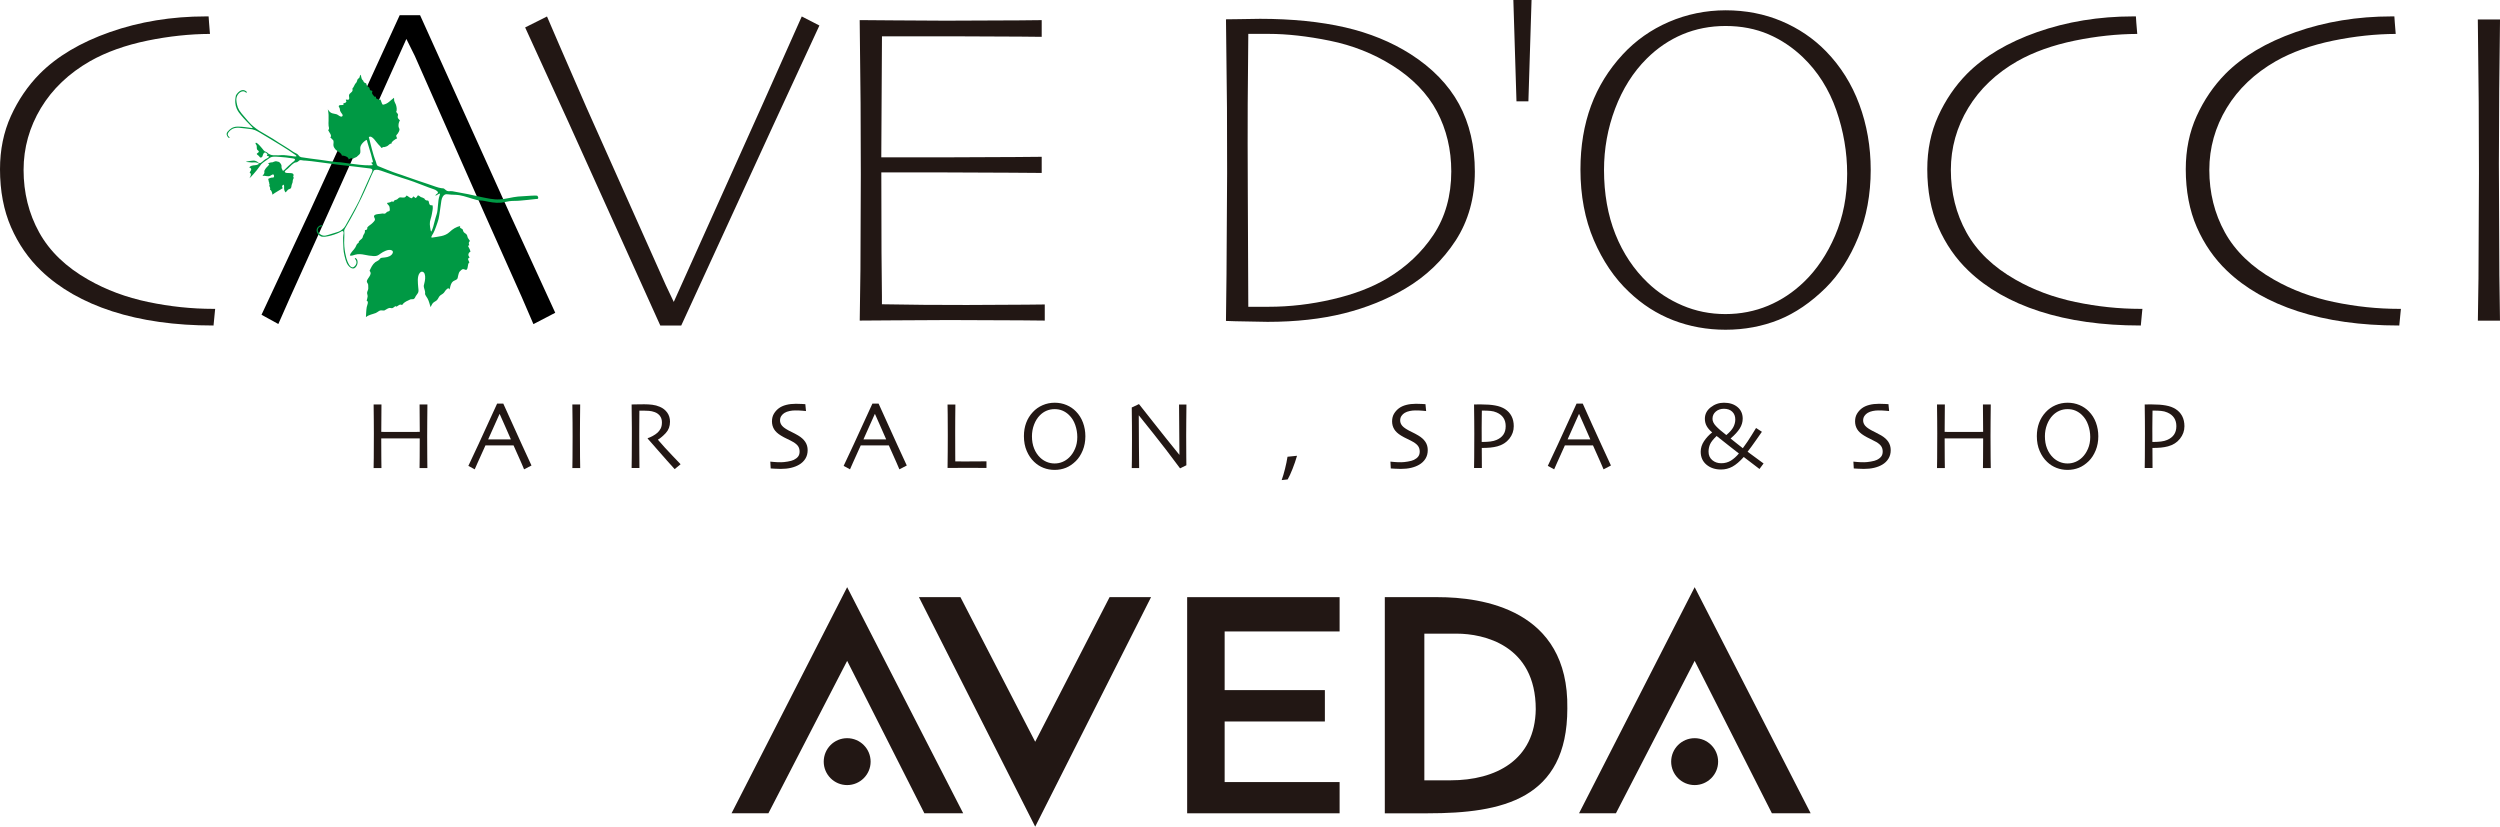 <?xml version="1.0" encoding="utf-8"?>
<!-- Generator: Adobe Illustrator 15.0.2, SVG Export Plug-In . SVG Version: 6.00 Build 0)  -->
<!DOCTYPE svg PUBLIC "-//W3C//DTD SVG 1.1//EN" "http://www.w3.org/Graphics/SVG/1.1/DTD/svg11.dtd">
<svg version="1.1" id="レイヤー_1" xmlns="http://www.w3.org/2000/svg" xmlns:xlink="http://www.w3.org/1999/xlink" x="0px"
	 y="0px" width="161.051px" height="53.254px" viewBox="0 0 161.051 53.254" enable-background="new 0 0 161.051 53.254"
	 xml:space="preserve">
<g>
	<g>
		<g>
			<g>
				<path fill="#221714" d="M27.532,30.151h-0.504c0.002-0.122,0.004-0.348,0.008-0.677c0.003-0.33,0.004-0.74,0.004-1.23
					c-0.03,0-0.212-0.001-0.544-0.002c-0.333-0.002-0.582-0.002-0.75-0.002c-0.202,0-0.444,0-0.726,0.002
					c-0.282,0.001-0.436,0.002-0.46,0.002c0,0.566,0.002,0.995,0.005,1.287c0.003,0.291,0.006,0.498,0.008,0.62h-0.505
					c0.002-0.122,0.005-0.339,0.01-0.651c0.003-0.312,0.006-0.839,0.006-1.581c0-0.224-0.002-0.497-0.004-0.819
					c-0.003-0.322-0.007-0.669-0.011-1.042h0.505c0,0.31-0.002,0.613-0.006,0.912c-0.004,0.299-0.006,0.583-0.006,0.853
					c0.025,0,0.158,0,0.399,0.001s0.505,0.001,0.791,0.001c0.22,0,0.485,0,0.795-0.001c0.31-0.001,0.475-0.001,0.495-0.001
					c0-0.27-0.002-0.553-0.006-0.851c-0.004-0.298-0.006-0.603-0.006-0.914h0.504c-0.004,0.307-0.007,0.663-0.01,1.066
					c-0.003,0.403-0.005,0.733-0.005,0.987c0,0.6,0.002,1.059,0.006,1.378C27.526,29.809,27.53,30.029,27.532,30.151z"/>
				<path fill="#221714" d="M34.239,29.988l-0.477,0.246c-0.008-0.023-0.073-0.175-0.195-0.456s-0.284-0.644-0.484-1.085h-1.81
					c-0.215,0.475-0.381,0.842-0.498,1.104c-0.117,0.261-0.181,0.406-0.193,0.438l-0.41-0.223c0.053-0.105,0.271-0.572,0.656-1.4
					s0.783-1.699,1.197-2.612h0.397c0.408,0.913,0.809,1.798,1.202,2.653C34.017,29.508,34.222,29.953,34.239,29.988z M32.91,28.302
					c-0.108-0.249-0.223-0.509-0.342-0.78c-0.12-0.271-0.246-0.555-0.378-0.851l-0.012,0.003c-0.103,0.224-0.227,0.5-0.371,0.827
					c-0.145,0.326-0.265,0.594-0.359,0.802l-0.001,0.003h1.465L32.91,28.302z"/>
				<path fill="#221714" d="M37.377,30.151h-0.505c0.002-0.122,0.005-0.341,0.009-0.654c0.004-0.314,0.006-0.765,0.006-1.352
					c0-0.232-0.001-0.537-0.003-0.914c-0.002-0.377-0.006-0.769-0.013-1.174h0.505c-0.004,0.291-0.007,0.63-0.011,1.017
					c-0.003,0.386-0.005,0.701-0.005,0.946c0,0.619,0.002,1.099,0.006,1.438C37.372,29.799,37.375,30.029,37.377,30.151z"/>
				<path fill="#221714" d="M43.844,29.906l-0.382,0.315c-0.045-0.047-0.204-0.224-0.477-0.53c-0.273-0.308-0.693-0.787-1.262-1.438
					l0.003-0.027c0.078-0.021,0.181-0.064,0.309-0.133c0.128-0.068,0.237-0.143,0.325-0.223c0.075-0.069,0.141-0.154,0.197-0.257
					s0.084-0.238,0.084-0.41c0-0.157-0.041-0.292-0.124-0.405c-0.083-0.113-0.196-0.196-0.34-0.249
					c-0.119-0.045-0.243-0.072-0.373-0.082c-0.131-0.009-0.251-0.014-0.361-0.014c-0.073,0-0.129,0-0.168,0.001
					c-0.039,0.001-0.067,0.002-0.086,0.002c-0.003,0.387-0.006,0.729-0.007,1.024c-0.001,0.297-0.001,0.506-0.001,0.627
					c0,0.28,0.001,0.66,0.005,1.139c0.003,0.48,0.005,0.781,0.007,0.903h-0.504c0.002-0.122,0.005-0.359,0.009-0.711
					c0.004-0.352,0.006-0.789,0.006-1.313c0-0.102,0-0.29,0-0.565s-0.005-0.777-0.015-1.504c0.021,0,0.122-0.003,0.305-0.006
					c0.183-0.004,0.353-0.006,0.507-0.006c0.177,0,0.349,0.01,0.517,0.03c0.167,0.021,0.33,0.064,0.488,0.132
					c0.202,0.085,0.361,0.211,0.479,0.377c0.118,0.166,0.177,0.361,0.177,0.584c0,0.29-0.089,0.53-0.267,0.723
					c-0.178,0.192-0.346,0.336-0.505,0.429v0.017c0.28,0.326,0.586,0.663,0.919,1.01C43.641,29.693,43.82,29.88,43.844,29.906z"/>
				<path fill="#221714" d="M52.029,28.998c0,0.211-0.049,0.395-0.148,0.553c-0.099,0.158-0.232,0.285-0.4,0.383
					c-0.153,0.09-0.329,0.158-0.526,0.204c-0.198,0.046-0.418,0.069-0.658,0.069c-0.13,0-0.266-0.005-0.406-0.014
					c-0.14-0.008-0.221-0.013-0.243-0.015l-0.025-0.44c0.029,0.004,0.108,0.012,0.239,0.023c0.13,0.011,0.284,0.017,0.462,0.017
					c0.107,0,0.248-0.015,0.418-0.043c0.171-0.028,0.303-0.065,0.395-0.11c0.12-0.059,0.213-0.13,0.277-0.214
					c0.064-0.083,0.096-0.189,0.096-0.318c0-0.136-0.032-0.251-0.096-0.347c-0.064-0.094-0.171-0.186-0.32-0.273
					c-0.095-0.057-0.22-0.121-0.373-0.193c-0.153-0.07-0.29-0.145-0.413-0.22c-0.208-0.126-0.356-0.265-0.445-0.414
					c-0.088-0.149-0.133-0.316-0.133-0.5c0-0.188,0.041-0.35,0.121-0.487s0.186-0.255,0.314-0.354c0.13-0.098,0.29-0.171,0.479-0.22
					c0.188-0.049,0.398-0.073,0.629-0.073c0.126,0,0.255,0.004,0.384,0.011c0.129,0.007,0.204,0.011,0.222,0.013l0.043,0.444
					c-0.018-0.002-0.093-0.01-0.223-0.021c-0.13-0.013-0.292-0.019-0.483-0.019c-0.114,0-0.232,0.013-0.354,0.038
					c-0.121,0.025-0.228,0.065-0.319,0.118c-0.082,0.047-0.151,0.112-0.208,0.196c-0.057,0.083-0.085,0.182-0.085,0.293
					c0,0.101,0.03,0.197,0.09,0.289c0.06,0.094,0.173,0.188,0.338,0.286c0.083,0.052,0.194,0.11,0.332,0.176
					c0.138,0.066,0.272,0.138,0.405,0.216c0.204,0.12,0.357,0.258,0.46,0.414C51.978,28.621,52.029,28.799,52.029,28.998z"/>
				<path fill="#221714" d="M58.415,29.988l-0.476,0.246c-0.009-0.023-0.074-0.175-0.196-0.456
					c-0.123-0.281-0.284-0.644-0.484-1.085h-1.81c-0.215,0.475-0.381,0.842-0.498,1.104c-0.117,0.261-0.181,0.406-0.193,0.438
					l-0.41-0.223c0.053-0.105,0.271-0.572,0.656-1.4c0.384-0.828,0.783-1.699,1.197-2.612h0.398
					c0.408,0.913,0.808,1.798,1.202,2.653C58.194,29.508,58.399,29.953,58.415,29.988z M57.086,28.302
					c-0.108-0.249-0.222-0.509-0.342-0.78c-0.12-0.271-0.246-0.555-0.377-0.851l-0.013,0.003c-0.103,0.224-0.226,0.5-0.371,0.827
					c-0.144,0.326-0.264,0.594-0.358,0.802l-0.001,0.003h1.465L57.086,28.302z"/>
				<path fill="#221714" d="M63.55,30.145c-0.024,0-0.153,0-0.387-0.002c-0.233-0.003-0.532-0.004-0.894-0.004
					c-0.239,0-0.465,0.001-0.681,0.004c-0.215,0.002-0.396,0.002-0.546,0.002c0.004-0.35,0.008-0.705,0.011-1.064
					c0.002-0.36,0.004-0.713,0.004-1.06c0-0.579-0.002-1.021-0.006-1.325c-0.004-0.303-0.007-0.516-0.01-0.638h0.505
					c-0.004,0.262-0.007,0.565-0.009,0.91c-0.002,0.344-0.003,0.626-0.003,0.847c0,0.535,0.001,0.982,0.003,1.34
					c0.002,0.359,0.003,0.549,0.003,0.568c0.083,0,0.185,0.001,0.303,0.002c0.118,0.002,0.225,0.002,0.321,0.002
					c0.365,0,0.682-0.002,0.953-0.005c0.27-0.003,0.414-0.005,0.432-0.005V30.145z"/>
				<path fill="#221714" d="M69.92,28.105c0,0.33-0.057,0.634-0.17,0.91c-0.113,0.276-0.26,0.504-0.441,0.684
					c-0.202,0.199-0.416,0.345-0.642,0.436c-0.226,0.09-0.469,0.136-0.727,0.136c-0.252,0-0.491-0.043-0.715-0.13
					c-0.224-0.087-0.425-0.216-0.604-0.387c-0.198-0.186-0.357-0.42-0.478-0.701c-0.122-0.283-0.182-0.601-0.182-0.953
					c0-0.313,0.048-0.6,0.144-0.857c0.095-0.258,0.239-0.49,0.431-0.696c0.177-0.191,0.388-0.34,0.632-0.445
					c0.245-0.105,0.502-0.158,0.773-0.158c0.275,0,0.53,0.05,0.764,0.149c0.234,0.099,0.437,0.235,0.607,0.411
					c0.2,0.203,0.351,0.443,0.454,0.72S69.92,27.794,69.92,28.105z M69.4,28.154c0-0.265-0.044-0.525-0.133-0.781
					c-0.089-0.256-0.225-0.47-0.406-0.644c-0.123-0.118-0.259-0.21-0.412-0.275c-0.152-0.065-0.322-0.098-0.51-0.098
					c-0.184,0-0.354,0.034-0.513,0.1c-0.158,0.066-0.301,0.164-0.43,0.292c-0.164,0.163-0.29,0.365-0.381,0.605
					s-0.136,0.491-0.136,0.752c0,0.294,0.046,0.557,0.14,0.789c0.092,0.232,0.224,0.429,0.393,0.59
					c0.117,0.112,0.254,0.203,0.414,0.271c0.159,0.067,0.33,0.102,0.511,0.102s0.351-0.033,0.509-0.1
					c0.158-0.065,0.302-0.161,0.43-0.285c0.153-0.146,0.279-0.334,0.377-0.561C69.352,28.684,69.4,28.432,69.4,28.154z"/>
				<path fill="#221714" d="M76.431,26.058c-0.004,0.319-0.008,0.686-0.011,1.098c-0.003,0.411-0.005,0.708-0.005,0.89
					c0,0.578,0.002,1.039,0.006,1.381c0.004,0.341,0.006,0.522,0.006,0.545l-0.407,0.199c-0.615-0.832-1.191-1.582-1.726-2.252
					s-0.845-1.056-0.928-1.16l-0.006,0.003c0,0.546,0.003,1.218,0.011,2.014c0.007,0.796,0.012,1.255,0.014,1.377h-0.477
					c0.002-0.051,0.005-0.232,0.009-0.544c0.004-0.313,0.006-0.746,0.006-1.303c0-0.223-0.001-0.518-0.003-0.886
					s-0.006-0.757-0.012-1.169l0.465-0.22c0.037,0.046,0.349,0.443,0.938,1.188c0.587,0.746,1.142,1.438,1.662,2.078l0.006-0.003
					c0-0.314-0.004-0.842-0.012-1.584c-0.008-0.742-0.012-1.293-0.012-1.651H76.431z"/>
			</g>
			<g>
				<path fill="#221714" d="M82.566,30.928c0.138-0.375,0.308-1.046,0.376-1.504l0.613-0.063c-0.15,0.533-0.426,1.229-0.602,1.523
					L82.566,30.928z"/>
			</g>
			<g>
				<path fill="#221714" d="M91.976,28.998c0,0.211-0.049,0.395-0.148,0.553s-0.232,0.285-0.4,0.383
					c-0.152,0.09-0.328,0.158-0.525,0.204c-0.198,0.046-0.418,0.069-0.659,0.069c-0.13,0-0.265-0.005-0.405-0.014
					c-0.141-0.008-0.221-0.013-0.244-0.015l-0.023-0.44c0.029,0.004,0.107,0.012,0.238,0.023c0.131,0.011,0.285,0.017,0.461,0.017
					c0.109,0,0.248-0.015,0.42-0.043c0.17-0.028,0.303-0.065,0.395-0.11c0.12-0.059,0.213-0.13,0.275-0.214
					c0.064-0.083,0.098-0.189,0.098-0.318c0-0.136-0.033-0.251-0.098-0.347c-0.063-0.094-0.17-0.186-0.318-0.273
					c-0.096-0.057-0.221-0.121-0.373-0.193c-0.152-0.07-0.291-0.145-0.414-0.22c-0.207-0.126-0.354-0.265-0.443-0.414
					s-0.134-0.316-0.134-0.5c0-0.188,0.041-0.35,0.12-0.487c0.082-0.138,0.186-0.255,0.315-0.354c0.13-0.098,0.29-0.171,0.479-0.22
					c0.189-0.049,0.398-0.073,0.63-0.073c0.126,0,0.254,0.004,0.383,0.011c0.131,0.007,0.205,0.011,0.223,0.013l0.043,0.444
					c-0.018-0.002-0.092-0.01-0.223-0.021c-0.131-0.013-0.291-0.019-0.483-0.019c-0.114,0-0.231,0.013-0.354,0.038
					c-0.12,0.025-0.228,0.065-0.319,0.118c-0.082,0.047-0.15,0.112-0.208,0.196c-0.058,0.083-0.085,0.182-0.085,0.293
					c0,0.101,0.029,0.197,0.09,0.289c0.06,0.094,0.173,0.188,0.338,0.286c0.084,0.052,0.194,0.11,0.332,0.176
					c0.138,0.066,0.272,0.138,0.404,0.216c0.205,0.12,0.357,0.258,0.461,0.414S91.976,28.799,91.976,28.998z"/>
				<path fill="#221714" d="M97.517,27.457c0,0.298-0.096,0.566-0.287,0.808c-0.193,0.241-0.45,0.403-0.771,0.489
					c-0.139,0.037-0.289,0.063-0.454,0.08c-0.163,0.016-0.346,0.023-0.548,0.023l0.006,1.294h-0.504
					c0.002-0.122,0.004-0.35,0.01-0.681c0.004-0.331,0.006-0.844,0.006-1.536c0-0.22-0.002-0.49-0.004-0.811
					c-0.002-0.32-0.006-0.676-0.012-1.066c0.087-0.003,0.174-0.004,0.258-0.004c0.085,0,0.153,0,0.207,0
					c0.352,0,0.651,0.022,0.898,0.068c0.247,0.044,0.455,0.121,0.625,0.229c0.186,0.116,0.326,0.268,0.424,0.454
					S97.517,27.209,97.517,27.457z M96.997,27.457c0-0.209-0.047-0.389-0.144-0.536c-0.096-0.148-0.242-0.265-0.44-0.35
					c-0.122-0.054-0.254-0.087-0.397-0.1c-0.143-0.013-0.289-0.02-0.44-0.02c-0.018,0-0.037,0-0.055,0s-0.038,0-0.059,0
					c0,0.022-0.002,0.175-0.006,0.458s-0.006,0.508-0.006,0.673c0,0.15,0,0.329,0.002,0.535c0,0.206,0,0.323,0,0.352
					c0.02,0,0.041,0,0.065,0s0.044,0,0.058,0c0.137,0,0.282-0.01,0.437-0.027c0.153-0.019,0.285-0.053,0.396-0.102
					c0.191-0.081,0.338-0.194,0.438-0.339S96.997,27.676,96.997,27.457z"/>
				<path fill="#221714" d="M103.777,29.988l-0.476,0.246c-0.009-0.023-0.074-0.175-0.196-0.456s-0.284-0.644-0.484-1.085h-1.811
					c-0.215,0.475-0.38,0.842-0.497,1.104c-0.117,0.261-0.182,0.406-0.193,0.438l-0.41-0.223c0.053-0.105,0.271-0.572,0.656-1.4
					s0.783-1.699,1.197-2.612h0.398c0.406,0.913,0.807,1.798,1.201,2.653C103.556,29.508,103.761,29.953,103.777,29.988z
					 M102.448,28.302c-0.107-0.249-0.222-0.509-0.342-0.78s-0.246-0.555-0.378-0.851l-0.013,0.003
					c-0.102,0.224-0.226,0.5-0.37,0.827c-0.146,0.326-0.265,0.594-0.359,0.802l-0.001,0.003h1.465L102.448,28.302z"/>
				<path fill="#221714" d="M113.61,29.857l-0.264,0.355l-1.009-0.771h-0.006c-0.261,0.291-0.503,0.498-0.728,0.62
					c-0.225,0.123-0.47,0.185-0.734,0.185c-0.377,0-0.689-0.104-0.938-0.312c-0.247-0.208-0.371-0.486-0.371-0.835
					c0-0.238,0.072-0.465,0.215-0.68s0.316-0.401,0.521-0.561v-0.006c-0.154-0.127-0.271-0.262-0.35-0.404s-0.117-0.3-0.117-0.471
					c0-0.296,0.125-0.542,0.377-0.739s0.536-0.295,0.852-0.295c0.359,0,0.65,0.093,0.873,0.279c0.224,0.186,0.335,0.435,0.335,0.747
					c0,0.219-0.063,0.428-0.187,0.629c-0.126,0.201-0.322,0.417-0.591,0.647v0.006c0.13,0.106,0.278,0.225,0.444,0.354
					c0.166,0.13,0.277,0.218,0.338,0.265h0.006c0.208-0.279,0.398-0.56,0.57-0.843c0.174-0.281,0.268-0.435,0.281-0.457l0.376,0.245
					c-0.032,0.049-0.155,0.226-0.37,0.53c-0.213,0.305-0.396,0.555-0.549,0.751v0.006L113.61,29.857z M112.017,29.218v-0.006
					c-0.175-0.137-0.388-0.304-0.639-0.499c-0.25-0.195-0.514-0.404-0.789-0.624h-0.006c-0.218,0.208-0.358,0.386-0.422,0.534
					c-0.063,0.149-0.096,0.307-0.096,0.474c0,0.229,0.08,0.409,0.238,0.544c0.16,0.135,0.352,0.201,0.579,0.201
					c0.233,0,0.44-0.056,0.622-0.168C111.685,29.561,111.856,29.409,112.017,29.218z M111.788,27.021c0-0.208-0.066-0.375-0.197-0.5
					c-0.131-0.125-0.31-0.188-0.535-0.188c-0.208,0-0.383,0.06-0.523,0.18c-0.142,0.121-0.213,0.275-0.213,0.465
					c0,0.157,0.074,0.313,0.223,0.471c0.146,0.157,0.369,0.349,0.664,0.575h0.006c0.217-0.182,0.367-0.352,0.45-0.511
					S111.788,27.189,111.788,27.021z"/>
				<path fill="#221714" d="M121.801,28.998c0,0.211-0.05,0.395-0.149,0.553c-0.098,0.158-0.231,0.285-0.398,0.383
					c-0.153,0.09-0.329,0.158-0.526,0.204c-0.198,0.046-0.417,0.069-0.659,0.069c-0.13,0-0.266-0.005-0.405-0.014
					c-0.14-0.008-0.221-0.013-0.243-0.015l-0.025-0.44c0.029,0.004,0.109,0.012,0.238,0.023c0.132,0.011,0.285,0.017,0.463,0.017
					c0.107,0,0.248-0.015,0.418-0.043c0.172-0.028,0.304-0.065,0.395-0.11c0.121-0.059,0.213-0.13,0.277-0.214
					c0.064-0.083,0.097-0.189,0.097-0.318c0-0.136-0.032-0.251-0.097-0.347c-0.064-0.094-0.17-0.186-0.319-0.273
					c-0.097-0.057-0.221-0.121-0.374-0.193c-0.152-0.07-0.289-0.145-0.412-0.22c-0.208-0.126-0.356-0.265-0.445-0.414
					c-0.088-0.149-0.133-0.316-0.133-0.5c0-0.188,0.041-0.35,0.121-0.487s0.186-0.255,0.314-0.354
					c0.131-0.098,0.29-0.171,0.479-0.22s0.398-0.073,0.629-0.073c0.127,0,0.256,0.004,0.385,0.011
					c0.13,0.007,0.204,0.011,0.223,0.013l0.043,0.444c-0.019-0.002-0.094-0.01-0.225-0.021c-0.129-0.013-0.291-0.019-0.482-0.019
					c-0.113,0-0.231,0.013-0.354,0.038c-0.121,0.025-0.228,0.065-0.318,0.118c-0.082,0.047-0.152,0.112-0.209,0.196
					c-0.057,0.083-0.086,0.182-0.086,0.293c0,0.101,0.031,0.197,0.091,0.289c0.06,0.094,0.173,0.188,0.337,0.286
					c0.084,0.052,0.195,0.11,0.333,0.176c0.137,0.066,0.272,0.138,0.405,0.216c0.203,0.12,0.357,0.258,0.459,0.414
					C121.749,28.621,121.801,28.799,121.801,28.998z"/>
				<path fill="#221714" d="M128.247,30.151h-0.505c0.003-0.122,0.005-0.348,0.008-0.677c0.004-0.33,0.005-0.74,0.005-1.23
					c-0.03,0-0.212-0.001-0.543-0.002c-0.334-0.002-0.583-0.002-0.75-0.002c-0.202,0-0.444,0-0.727,0.002
					c-0.282,0.001-0.436,0.002-0.46,0.002c0,0.566,0.002,0.995,0.005,1.287c0.003,0.291,0.006,0.498,0.008,0.62h-0.505
					c0.002-0.122,0.005-0.339,0.009-0.651c0.004-0.312,0.006-0.839,0.006-1.581c0-0.224-0.002-0.497-0.004-0.819
					c-0.004-0.322-0.007-0.669-0.011-1.042h0.505c0,0.31-0.002,0.613-0.007,0.912c-0.004,0.299-0.006,0.583-0.006,0.853
					c0.024,0,0.157,0,0.399,0.001c0.241,0.001,0.504,0.001,0.791,0.001c0.219,0,0.484,0,0.794-0.001s0.476-0.001,0.495-0.001
					c0-0.27-0.002-0.553-0.006-0.851s-0.007-0.603-0.007-0.914h0.505c-0.004,0.307-0.008,0.663-0.011,1.066
					s-0.005,0.733-0.005,0.987c0,0.6,0.002,1.059,0.007,1.378C128.242,29.809,128.245,30.029,128.247,30.151z"/>
				<path fill="#221714" d="M135.174,28.105c0,0.33-0.056,0.634-0.169,0.91s-0.261,0.504-0.441,0.684
					c-0.202,0.199-0.416,0.345-0.643,0.436c-0.226,0.09-0.469,0.136-0.727,0.136c-0.253,0-0.491-0.043-0.715-0.13
					c-0.225-0.087-0.426-0.216-0.605-0.387c-0.197-0.186-0.357-0.42-0.478-0.701c-0.122-0.283-0.182-0.601-0.182-0.953
					c0-0.313,0.048-0.6,0.144-0.857s0.239-0.49,0.431-0.696c0.177-0.191,0.388-0.34,0.632-0.445
					c0.245-0.105,0.502-0.158,0.773-0.158c0.275,0,0.529,0.05,0.764,0.149c0.234,0.099,0.437,0.235,0.607,0.411
					c0.201,0.203,0.352,0.443,0.455,0.72C135.122,27.5,135.174,27.794,135.174,28.105z M134.654,28.154
					c0-0.265-0.044-0.525-0.134-0.781c-0.088-0.256-0.224-0.47-0.405-0.644c-0.122-0.118-0.26-0.21-0.411-0.275
					c-0.152-0.065-0.322-0.098-0.51-0.098c-0.184,0-0.354,0.034-0.514,0.1c-0.157,0.066-0.301,0.164-0.43,0.292
					c-0.163,0.163-0.29,0.365-0.381,0.605s-0.135,0.491-0.135,0.752c0,0.294,0.045,0.557,0.139,0.789
					c0.092,0.232,0.224,0.429,0.393,0.59c0.116,0.112,0.254,0.203,0.414,0.271c0.158,0.067,0.33,0.102,0.511,0.102
					c0.182,0,0.352-0.033,0.509-0.1c0.158-0.065,0.302-0.161,0.432-0.285c0.152-0.146,0.277-0.334,0.376-0.561
					C134.605,28.684,134.654,28.432,134.654,28.154z"/>
				<path fill="#221714" d="M140.722,27.457c0,0.298-0.096,0.566-0.289,0.808c-0.191,0.241-0.448,0.403-0.771,0.489
					c-0.138,0.037-0.288,0.063-0.453,0.08c-0.163,0.016-0.347,0.023-0.548,0.023l0.006,1.294h-0.504
					c0.002-0.122,0.004-0.35,0.009-0.681c0.004-0.331,0.006-0.844,0.006-1.536c0-0.22-0.001-0.49-0.003-0.811
					c-0.002-0.32-0.006-0.676-0.012-1.066c0.087-0.003,0.174-0.004,0.258-0.004s0.153,0,0.205,0c0.354,0,0.653,0.022,0.9,0.068
					c0.247,0.044,0.455,0.121,0.624,0.229c0.186,0.116,0.327,0.268,0.425,0.454S140.722,27.209,140.722,27.457z M140.202,27.457
					c0-0.209-0.048-0.389-0.144-0.536c-0.097-0.148-0.243-0.265-0.44-0.35c-0.123-0.054-0.256-0.087-0.398-0.1
					c-0.143-0.013-0.288-0.02-0.439-0.02c-0.018,0-0.037,0-0.055,0c-0.019,0-0.039,0-0.059,0c0,0.022-0.002,0.175-0.006,0.458
					s-0.006,0.508-0.006,0.673c0,0.15,0,0.329,0.002,0.535c0,0.206,0,0.323,0,0.352c0.02,0,0.041,0,0.064,0c0.025,0,0.045,0,0.059,0
					c0.137,0,0.281-0.01,0.436-0.027c0.154-0.019,0.285-0.053,0.396-0.102c0.191-0.081,0.338-0.194,0.438-0.339
					S140.202,27.676,140.202,27.457z"/>
			</g>
		</g>
		<g>
			<polygon fill="#221714" points="54.574,37.826 47.126,52.393 49.5,52.393 54.574,42.572 59.549,52.393 62.05,52.393 			"/>
			<polygon fill="#221714" points="61.872,38.469 66.688,47.784 71.479,38.469 74.151,38.469 66.688,53.254 59.198,38.469 			"/>
			<polygon fill="#221714" points="76.477,38.469 76.477,52.393 86.298,52.393 86.298,50.381 78.892,50.381 78.892,46.478 
				85.349,46.478 85.349,44.457 78.892,44.457 78.892,40.678 86.298,40.678 86.298,38.469 			"/>
			<path fill="#221714" d="M92.628,38.469H89.21v13.924c1.258,0,2.771,0,2.771,0c4.77,0,8.987-0.888,8.987-6.75
				C101.075,39.227,95.438,38.469,92.628,38.469z M93.45,50.268c0,0-0.928,0-1.693,0v-9.448h2.089c1.712,0,5.088,0.726,5.088,4.868
				C98.89,48.967,96.358,50.268,93.45,50.268z"/>
			<path fill="#221714" d="M56.086,49.068c0,0.827-0.678,1.507-1.512,1.507c-0.837,0-1.509-0.68-1.509-1.507
				c0-0.838,0.672-1.514,1.509-1.514C55.408,47.555,56.086,48.23,56.086,49.068z"/>
			<polygon fill="#221714" points="109.171,37.826 101.722,52.393 104.098,52.393 109.171,42.572 114.147,52.393 116.644,52.393 			
				"/>
			<path fill="#221714" d="M110.682,49.068c0,0.827-0.676,1.507-1.511,1.507c-0.838,0-1.514-0.68-1.514-1.507
				c0-0.838,0.676-1.514,1.514-1.514C110.006,47.555,110.682,48.23,110.682,49.068z"/>
		</g>
		<g>
			<path fill="#221714" d="M13.249,1.057c-2.185,0-4.261,0.34-6.173,1.012C5.184,2.733,3.662,3.64,2.552,4.761
				C1.794,5.528,1.171,6.443,0.7,7.48C0.235,8.503,0,9.652,0,10.899c0,1.4,0.239,2.658,0.713,3.741
				c0.472,1.083,1.127,2.025,1.938,2.8c1.183,1.135,2.721,2.013,4.573,2.613c1.878,0.608,4.058,0.916,6.483,0.916
				c0,0,0.035,0,0.049,0c0.04-0.413,0.088-0.907,0.088-0.907s0.008-0.072,0.017-0.165c-0.061,0-0.125,0-0.125,0
				c-1.382,0-2.789-0.148-4.186-0.441c-1.416-0.296-2.715-0.781-3.863-1.439c-1.431-0.81-2.497-1.836-3.165-3.049
				c-0.666-1.203-1.003-2.556-1.003-4.021c0-1.421,0.377-2.763,1.119-3.992C3.376,5.732,4.442,4.719,5.804,3.94
				c1.036-0.587,2.28-1.032,3.699-1.324c1.38-0.283,2.732-0.426,4.023-0.431c-0.029-0.364-0.06-0.739-0.06-0.739
				s-0.015-0.198-0.027-0.39C13.344,1.057,13.249,1.057,13.249,1.057z"/>
			<path fill="#221714" d="M49.091,6.799L49.091,6.799L49.091,6.799l-5.687,12.651l-0.514-1.083L37.779,6.922
				c-1.597-3.662-2.256-5.19-2.541-5.86c-0.475,0.236-0.969,0.485-1.408,0.706c0.365,0.801,2.806,6.137,2.806,6.137
				s5.627,12.463,5.9,13.064c0.378,0,0.973,0,1.35,0c0.273-0.595,5.884-12.803,5.884-12.803s2.654-5.739,3.016-6.522
				c-0.387-0.198-0.722-0.373-1.136-0.584C51.277,1.897,49.091,6.799,49.091,6.799z"/>
			<path fill="#221714" d="M55.439,6.652l0.015,4.583L55.43,17.35c0,0-0.035,2.488-0.046,3.302c0.694-0.003,2.178-0.015,2.178-0.015
				l3.556-0.019l4.692,0.019c0,0,0.893,0.009,1.494,0.015c0-0.395,0-0.643,0-1.038c-0.509,0.005-1.192,0.013-1.192,0.013
				l-3.825,0.02l-2.765-0.009l-2.708-0.037v-0.52l-0.027-2.847l-0.012-5.129l0.534,0.002h3.443l4.378,0.019
				c0,0,1.241,0.012,1.977,0.015c0-0.394,0-0.644,0-1.04c-0.62,0.006-1.71,0.015-1.71,0.015l-4.797,0.021h-3.827l0.044-7.795
				l0.529-0.003h3.987l4.395,0.02c0,0,0.813,0.009,1.379,0.014c0-0.404,0-0.672,0-1.076c-0.57,0.006-1.447,0.015-1.447,0.015
				l-4.753,0.02l-3.361-0.02c0,0-1.475-0.012-2.165-0.017C55.391,2.193,55.439,6.652,55.439,6.652z"/>
			<path fill="#221714" d="M79.844,1.233c0,0-0.456,0.006-0.866,0.011c0.012,0.893,0.064,5.702,0.064,5.702l0.009,4.2l-0.039,6.531
				c0,0-0.023,2.025-0.035,2.997c0.305,0.011,0.611,0.021,0.611,0.021l2.07,0.039c1.819,0,3.478-0.184,4.929-0.549
				c1.441-0.362,2.769-0.898,3.94-1.593c1.325-0.78,2.417-1.824,3.249-3.101c0.817-1.263,1.234-2.752,1.234-4.434
				c0-1.643-0.343-3.109-1.019-4.352c-0.678-1.245-1.729-2.329-3.13-3.223c-1.225-0.779-2.64-1.356-4.205-1.718
				c-1.588-0.366-3.436-0.552-5.486-0.552L79.844,1.233z M80.374,9.255l0.004-2.538l0.038-4.534h1.323
				c1.174,0,2.492,0.148,3.926,0.44c1.459,0.295,2.807,0.828,4.011,1.583c1.31,0.819,2.284,1.824,2.897,2.982
				c0.61,1.153,0.919,2.45,0.919,3.854c0,1.566-0.387,2.944-1.151,4.092c-0.75,1.127-1.751,2.067-2.976,2.798
				c-0.958,0.574-2.147,1.031-3.532,1.35c-1.367,0.32-2.75,0.481-4.11,0.481h-1.307l-0.032-7.367l0,0L80.374,9.255z"/>
			<path fill="#221714" d="M97.491,0c0.026,0.876,0.176,5.701,0.201,6.527c0.314,0,0.455,0,0.768,0
				C98.487,5.701,98.636,0.876,98.663,0C98.233,0,97.922,0,97.491,0z"/>
			<path fill="#221714" d="M107.515,1.41c-1.145,0.493-2.147,1.199-2.977,2.097c-0.904,0.975-1.592,2.086-2.041,3.302
				c-0.453,1.225-0.684,2.607-0.684,4.107c0,1.682,0.289,3.216,0.863,4.554c0.573,1.336,1.332,2.459,2.264,3.333
				c0.842,0.807,1.799,1.42,2.845,1.825c1.052,0.408,2.189,0.614,3.377,0.614c1.216,0,2.37-0.217,3.43-0.641
				c1.058-0.427,2.075-1.121,3.028-2.065c0.848-0.843,1.551-1.934,2.084-3.242c0.537-1.312,0.808-2.776,0.808-4.35
				c0-1.488-0.247-2.911-0.737-4.226c-0.484-1.306-1.206-2.455-2.146-3.417c-0.802-0.822-1.763-1.475-2.861-1.938
				c-1.096-0.464-2.311-0.7-3.604-0.7C109.89,0.665,108.662,0.916,107.515,1.41z M106.155,18.221
				c-0.895-0.852-1.601-1.907-2.091-3.135c-0.486-1.218-0.733-2.61-0.733-4.14c0-1.361,0.239-2.69,0.715-3.946
				c0.479-1.268,1.16-2.35,2.027-3.214c0.688-0.688,1.469-1.216,2.32-1.574c0.852-0.357,1.783-0.538,2.769-0.538
				c1.006,0,1.935,0.18,2.758,0.532c0.816,0.35,1.563,0.85,2.22,1.48c0.961,0.92,1.689,2.072,2.16,3.425
				c0.461,1.329,0.695,2.7,0.695,4.079c0,1.45-0.263,2.793-0.778,3.992c-0.515,1.196-1.19,2.198-2.003,2.978
				c-0.687,0.664-1.465,1.181-2.314,1.535c-0.851,0.357-1.778,0.538-2.752,0.538c-0.977,0-1.906-0.187-2.766-0.555
				C107.528,19.314,106.782,18.824,106.155,18.221z"/>
			<path fill="#221714" d="M137.403,1.057c-2.182,0-4.258,0.34-6.172,1.012c-1.892,0.664-3.412,1.571-4.523,2.692
				c-0.755,0.767-1.379,1.682-1.85,2.72c-0.467,1.022-0.702,2.172-0.702,3.418c0,1.4,0.239,2.658,0.712,3.741
				c0.476,1.083,1.127,2.025,1.941,2.8c1.181,1.135,2.719,2.013,4.572,2.613c1.876,0.608,4.057,0.916,6.479,0.916
				c0,0,0.038,0,0.052,0c0.041-0.413,0.086-0.907,0.086-0.907s0.009-0.072,0.018-0.165c-0.061,0-0.124,0-0.124,0
				c-1.382,0-2.791-0.148-4.188-0.441c-1.414-0.296-2.715-0.781-3.862-1.439c-1.429-0.81-2.495-1.836-3.165-3.049
				c-0.666-1.203-1.002-2.556-1.002-4.021c0-1.421,0.376-2.763,1.119-3.992c0.737-1.223,1.804-2.236,3.166-3.015
				c1.036-0.587,2.28-1.032,3.7-1.324c1.379-0.283,2.731-0.426,4.023-0.431c-0.03-0.364-0.062-0.739-0.062-0.739
				s-0.014-0.198-0.025-0.39C137.501,1.057,137.403,1.057,137.403,1.057z"/>
			<path fill="#221714" d="M154.057,1.057c-2.185,0-4.261,0.34-6.173,1.012c-1.893,0.664-3.414,1.571-4.525,2.692
				c-0.755,0.767-1.379,1.682-1.851,2.72c-0.465,1.022-0.7,2.172-0.7,3.418c0,1.4,0.239,2.658,0.713,3.741
				c0.474,1.083,1.127,2.025,1.939,2.8c1.182,1.135,2.721,2.013,4.572,2.613c1.877,0.608,4.057,0.916,6.484,0.916
				c0,0,0.033,0,0.047,0c0.041-0.413,0.088-0.907,0.088-0.907s0.008-0.072,0.018-0.165c-0.062,0-0.125,0-0.125,0
				c-1.383,0-2.791-0.148-4.188-0.441c-1.416-0.296-2.715-0.781-3.862-1.439c-1.432-0.81-2.497-1.836-3.167-3.049
				c-0.665-1.203-1.002-2.556-1.002-4.021c0-1.421,0.377-2.763,1.119-3.992c0.739-1.223,1.806-2.236,3.168-3.015
				c1.036-0.587,2.28-1.032,3.698-1.324c1.38-0.283,2.731-0.426,4.023-0.431c-0.028-0.364-0.06-0.739-0.06-0.739
				s-0.016-0.198-0.027-0.39C154.152,1.057,154.057,1.057,154.057,1.057z"/>
			<path fill="#221714" d="M159.622,1.252c0.01,0.891,0.058,5.335,0.058,5.335l0.015,4.573l-0.03,6.765c0,0-0.029,1.977-0.04,2.731
				c0.482,0,0.941,0,1.425,0c-0.011-0.771-0.039-2.922-0.039-2.922l-0.032-7.198l0.023-4.736c0,0,0.039-3.684,0.05-4.546
				C160.567,1.252,160.104,1.252,159.622,1.252z"/>
			<path d="M25.749,0.979c-0.273,0.595-5.839,12.745-5.839,12.745s-2.687,5.745-3.063,6.554c0.365,0.202,0.675,0.372,1.083,0.595
				c0.273-0.618,0.733-1.659,0.733-1.659l2.464-5.459l5.052-11.246l0.545,1.099l4.456,10.086l2.427,5.434
				c0,0,0.48,1.115,0.756,1.753c0.475-0.246,0.974-0.506,1.406-0.732c-0.37-0.807-2.855-6.218-2.855-6.218S27.33,1.58,27.061,0.979
				C26.686,0.979,26.121,0.979,25.749,0.979z"/>
		</g>
	</g>
	<path fill="#009944" d="M27.342,12.793c0.018,0.072,0.115,0.134,0.196,0.124c0.08-0.01,0.088,0.084,0.112,0.197
		c0.023,0.111,0.125,0.126,0.182,0.106c0.056-0.021,0.058,0.185,0.035,0.309c-0.024,0.124-0.048,0.35-0.126,0.582
		c-0.08,0.23-0.052,0.429-0.006,0.684c0.045,0.253,0.084,0.028,0.127-0.054c0.047-0.083,0.174-0.681,0.269-0.942
		c0.096-0.261,0.067-0.884,0.181-1.175c0.114-0.292-0.112-0.078-0.208-0.036c-0.098,0.04-0.062-0.036,0.07-0.122
		c0.132-0.085-0.093-0.242-0.263-0.286c-0.171-0.042-1.295-0.502-1.649-0.605c-0.356-0.103-1.416-0.473-1.716-0.58
		c-0.299-0.106-0.374-0.041-0.43-0.036c-0.055,0.004-0.255,0.517-0.411,0.861c-0.596,1.374-1.094,2.237-1.36,2.691
		c-0.265,0.454-0.131,0.188-0.168,0.869c-0.038,0.682,0.134,1.284,0.202,1.445c0.067,0.163,0.232,0.535,0.449,0.345
		c0.217-0.19,0.137-0.399,0.04-0.492c-0.038-0.026,0.015-0.102,0.102-0.002c0.088,0.101,0.111,0.361-0.075,0.554
		c-0.186,0.191-0.451-0.063-0.554-0.282c-0.104-0.219-0.212-0.714-0.215-0.901c-0.004-0.19-0.042-0.775-0.009-0.907
		c0.032-0.131,0.046-0.35-0.159-0.214c-0.207,0.136-1.035,0.419-1.287,0.299c-0.25-0.12-0.366-0.402-0.196-0.595
		c0.145-0.155,0.205-0.104,0.268-0.117c0.087-0.017,0.043,0.067-0.091,0.082c-0.135,0.013-0.27,0.264-0.093,0.434
		c0.178,0.168,0.333,0.193,0.59,0.102c0.258-0.092,0.674-0.19,0.756-0.249c0.083-0.055,0.247-0.155,0.344-0.331
		c0.099-0.174,0.75-1.332,0.879-1.607c0.129-0.274,0.601-1.336,0.704-1.572c0.101-0.237,0.291-0.477,0.018-0.518
		c-0.271-0.042-1.81-0.217-2.035-0.24c-0.227-0.023-1.948-0.272-2.122-0.268c-0.172,0.006-0.302-0.045-0.366-0.032
		c-0.065,0.011-0.128,0.14-0.271,0.147c-0.141,0.005-0.364,0.257-0.507,0.398c-0.032,0.033-0.21,0.145-0.202,0.199
		c0.023,0.209,0.707-0.08,0.539,0.333c0.082,0.061-0.009,0.14-0.022,0.216c-0.012,0.056-0.003,0.102-0.02,0.161
		c-0.022,0.063-0.044,0.095-0.058,0.162c-0.013,0.07-0.013,0.17-0.073,0.218c-0.04,0.03-0.089,0.025-0.131,0.054
		c-0.064,0.042-0.118,0.141-0.19,0.193c-0.09-0.134-0.096-0.203-0.089-0.361c0.004-0.071-0.014-0.207-0.108-0.083
		c-0.051,0.063,0,0.109,0.017,0.174c-0.214,0.141-0.455,0.255-0.661,0.415c-0.02-0.125-0.043-0.254-0.159-0.333
		c0.042-0.119-0.017-0.135-0.044-0.241c-0.004-0.017,0.019-0.077,0.018-0.1c0-0.052-0.057-0.029-0.021-0.088
		c-0.043-0.066-0.034-0.167-0.069-0.249c-0.01,0.004-0.016,0.006-0.028,0.012c0.074-0.038,0.14-0.08,0.219-0.095
		c0.084-0.017,0.198,0.029,0.188-0.109c-0.015-0.186-0.151-0.067-0.242-0.016c-0.154,0.089-0.324-0.032-0.505,0.017
		c0.035-0.063,0.111-0.133,0.123-0.207c0.007-0.063-0.016-0.087,0.006-0.146c0.02-0.056,0.099-0.164,0.143-0.209
		c0.062-0.064,0.129-0.11,0.162-0.2c-0.023-0.02-0.052-0.049-0.08-0.063c0.104-0.032,0.126-0.038,0.216-0.056
		c0.086-0.017-0.059,0.051,0.128-0.023c0.185-0.074,0.184-0.043,0.252-0.029c0.071,0.012,0.133,0.016,0.205,0.115
		c0.072,0.099,0.076,0.139,0.072,0.216c-0.005,0.079,0.021,0.144,0.051,0.193c0.027,0.05,0.022,0.127,0.133,0.017
		c0.107-0.111,0.403-0.397,0.501-0.47c0.099-0.071,0.33-0.228,0.057-0.27c-0.271-0.042-0.7-0.095-0.803-0.093
		c-0.103,0-0.505-0.075-0.679,0.048c-0.173,0.122-0.485,0.32-0.572,0.424c-0.085,0.105-0.182,0.263-0.284,0.383
		c-0.102,0.119-0.325,0.402-0.477,0.519c0,0,0.209-0.285,0.018-0.369c0.038-0.091,0.228-0.245-0.024-0.333
		c0.069-0.104,0.219-0.135,0.364-0.141c0.143-0.006,0.374-0.093,0.174-0.154c-0.201-0.06-0.306-0.011-0.391-0.024
		c-0.084-0.015-0.367-0.033-0.367-0.033s0.04-0.021,0.112-0.039c0.07-0.019,0.261-0.038,0.356-0.048
		c0.096-0.009,0.165,0.019,0.241,0.056c0.075,0.037,0.131,0.166,0.262,0.081c0.132-0.085,0.25-0.22,0.339-0.253
		c0.088-0.034,0.27-0.148,0.129-0.173c-0.139-0.025-0.083-0.045-0.051-0.074c0.036-0.029-0.108-0.226-0.209-0.139
		c-0.102,0.087-0.072,0.254-0.169,0.294c-0.098,0.041-0.109-0.022-0.167-0.089c-0.059-0.067-0.205-0.117-0.099-0.18
		c0.106-0.063,0.134-0.117,0.022-0.196c-0.113-0.079-0.016-0.252-0.096-0.345c-0.079-0.091-0.057-0.184,0.063-0.098
		c0.12,0.086,0.235,0.236,0.31,0.32c0.072,0.083,0.121,0.188,0.244,0.228c0.123,0.04,0.126,0.11,0.209,0.141
		c0.086,0.029,0.09,0.068,0.278,0.082c0.189,0.012,0.473,0,0.567-0.01c0.094-0.009,0.462,0.039,0.577,0.055
		c0.117,0.016,0.476,0.087,0.296-0.051c-0.18-0.139-0.768-0.522-0.911-0.604c-0.145-0.08-1.246-0.768-1.435-0.867
		c-0.191-0.099-0.311-0.201-0.701-0.228C15.606,8.27,15.168,8.122,14.87,8.37c-0.3,0.247-0.191,0.372-0.118,0.441
		c0.076,0.067,0.024,0.127-0.063,0.027c-0.087-0.101-0.143-0.23-0.006-0.378c0.136-0.147,0.295-0.302,0.634-0.304
		c0.335,0,0.578,0.055,0.703,0.063c0.125,0.01,0.34,0.088,0.223-0.031c-0.118-0.117-0.553-0.563-0.705-0.755
		c-0.153-0.19-0.514-0.553-0.337-1.296c0.16-0.256,0.415-0.451,0.661-0.254c0.098,0.078,0.016,0.12-0.058,0.052
		C15.73,5.864,15.557,5.852,15.404,6c-0.151,0.147-0.211,0.348-0.164,0.586c0.046,0.239,0.074,0.422,0.32,0.72
		c0.249,0.301,0.598,0.718,0.763,0.839c0.164,0.121,0.179,0.153,0.374,0.276c0.198,0.124,0.742,0.427,0.886,0.522
		c0.143,0.096,0.587,0.385,0.761,0.484c0.174,0.099,0.369,0.237,0.512,0.333C19,9.858,19.108,9.881,19.182,9.95
		c0.075,0.066,0.085,0.146,0.232,0.179c0.146,0.034,1.02,0.14,1.239,0.17c0.218,0.031,1.05,0.157,1.146,0.148
		c0.096-0.01,0.546,0.068,0.693,0.085c0.148,0.017,0.593,0.072,0.709,0.086c0.118,0.016,0.478,0.041,0.604,0.033
		c0.126-0.007,0.266,0.018,0.177-0.082c-0.087-0.101-0.081-0.092,0.008-0.11c0.087-0.018-0.013-0.167-0.035-0.31
		c-0.021-0.142-0.244-0.817-0.287-0.987c-0.036-0.137-0.02-0.186-0.134-0.104c-0.117,0.084-0.247,0.214-0.301,0.35
		c-0.054,0.139,0,0.278-0.021,0.417c-0.018,0.118-0.104,0.155-0.187,0.237c-0.061,0.059-0.041,0.043-0.103,0.072
		c-0.062,0.027-0.123,0.05-0.183,0.087c-0.055-0.086-0.225,0.02-0.292,0.051c0.062-0.156-0.332-0.278-0.419-0.241
		c-0.039-0.189-0.269-0.261-0.394-0.38C21.58,9.6,21.497,9.477,21.484,9.397c-0.027-0.149,0.043-0.223-0.023-0.379
		c-0.079-0.021-0.125-0.162-0.193-0.158c0.16-0.114-0.075-0.341-0.128-0.479c0.096-0.074,0.042-0.188,0.028-0.273
		c-0.014-0.088-0.003-0.241-0.001-0.356c0.002-0.232,0.013-0.475-0.051-0.709c0.078,0.116,0.162,0.226,0.303,0.26
		c0.08,0.02,0.167,0.03,0.249,0.054c0.087,0.026,0.14,0.085,0.217,0.125c0.052,0.026,0.11,0.052,0.16,0.01
		c0.074-0.071-0.005-0.147-0.05-0.208c-0.034-0.052-0.07-0.099-0.089-0.16c-0.015-0.055-0.004-0.106-0.026-0.161
		c-0.017-0.05-0.086-0.088-0.047-0.15c0.049-0.078,0.225-0.024,0.299-0.062c-0.014-0.029-0.003-0.06-0.015-0.089
		c-0.001-0.005,0.128-0.037,0.138-0.045c0.044-0.032,0.038-0.045,0.064-0.093c-0.026-0.028-0.041-0.07-0.038-0.112
		c0.083-0.004,0.161,0.057,0.208-0.032c0.025-0.049-0.011-0.162-0.008-0.215c0.014-0.196,0.207-0.17,0.236-0.365
		c0.003-0.023-0.019-0.053-0.015-0.073c0.019-0.078,0.031-0.053,0.065-0.104c0.052-0.077,0.061-0.144,0.11-0.214
		c0.024-0.034,0.057-0.061,0.081-0.095c0.047-0.069,0.047-0.152,0.089-0.218c0.024-0.037,0.083-0.053,0.105-0.094
		c0.041-0.073,0.009-0.127,0.086-0.19c0.042,0.198,0.059,0.303,0.126,0.348c0.066,0.043,0.026,0.096,0.107,0.157
		c0.083,0.06,0.123,0.023,0.128,0.08c0.004,0.053,0.037,0.143,0.09,0.169c0.054,0.028,0.127,0.095,0.123,0.143
		c-0.002,0.047,0.04,0.128,0.096,0.125c0.055-0.005,0.108,0.021,0.072,0.082c-0.036,0.062,0.013,0.167,0.042,0.184
		c0.031,0.019,0.093,0.155,0.125,0.127c0.034-0.03,0.093,0.021,0.075,0.068c-0.019,0.046,0.065,0.075,0.112,0.094
		c0.045,0.019,0.122,0.055,0.155,0.027c0.033-0.031,0.035,0.057,0.07,0.129c0.034,0.074,0.064,0.209,0.127,0.197
		c0.313-0.056,0.451-0.268,0.696-0.444c0.016,0.059-0.001,0.113,0.01,0.174c0.018,0.092,0.073,0.171,0.107,0.256
		c0.049,0.127,0.093,0.363,0.022,0.479c0.029,0.039,0.066,0.071,0.093,0.113c0.069,0.108,0.002,0.096,0.005,0.217
		c0.001,0.093,0.084,0.147,0.144,0.222c-0.075,0.096-0.103,0.277-0.088,0.398c0.009,0.067,0.062,0.123,0.06,0.193
		c-0.001,0.071-0.068,0.191-0.11,0.254c-0.021,0.034-0.082,0.082-0.095,0.114c-0.022,0.064,0.035,0.127,0.052,0.196
		c-0.088,0.027-0.396,0.227-0.362,0.343c-0.093-0.026-0.163,0.078-0.236,0.129c-0.081,0.056-0.129,0.056-0.217,0.088
		c-0.053-0.021-0.133,0.023-0.188,0.06c-0.072-0.089-0.125-0.164-0.212-0.24c-0.105-0.095-0.408-0.633-0.606-0.458
		c0.097,0.414,0.317,1.239,0.379,1.378c0.061,0.137,0.099,0.281,0.099,0.281s0.021,0.159,0.121,0.205
		c0.098,0.046,1.055,0.432,1.25,0.485c0.191,0.051,1.028,0.367,1.328,0.459c0.301,0.09,0.968,0.332,1.131,0.383
		c0.163,0.049,0.231,0.078,0.363,0.095c0.133,0.016,0.127-0.023,0.276,0.112c0.148,0.137,0.287,0.059,0.427,0.083
		c0.341,0.061,0.675,0.12,1.017,0.19c0.286,0.059,0.594,0.136,0.881,0.192c0.382,0.075,0.754,0.167,1.155,0.146
		c0.404-0.021,0.804-0.149,1.188-0.184c0.131-0.014,0.265-0.014,0.396-0.026c0.067-0.005,0.78-0.058,0.831-0.031
		c0.037,0.019,0.076,0.11,0.072,0.15c-0.011,0.085-0.09,0.055-0.175,0.068c-0.163,0.028-0.828,0.085-0.992,0.102
		c-0.232,0.026-0.469,0.004-0.702,0.037c-0.176,0.026-0.352,0.078-0.523,0.095c-0.379,0.036-0.73-0.043-1.084-0.114
		c-0.161-0.032-0.326-0.021-0.487-0.061c-0.377-0.092-0.746-0.247-1.13-0.31c-0.229-0.038-0.466-0.014-0.695-0.051
		c-0.086-0.014-0.179-0.02-0.254,0.03c-0.074,0.049-0.16,0.154-0.199,0.378c-0.039,0.228-0.127,0.969-0.18,1.177
		c-0.054,0.209-0.258,0.785-0.337,0.912c-0.077,0.129-0.201,0.31-0.073,0.287c0.399-0.072,0.815-0.067,1.126-0.365
		c0.194-0.187,0.414-0.321,0.685-0.384c-0.056,0.087-0.03,0.091,0.026,0.143c0.033,0.03,0.081,0.033,0.112,0.07
		c0.041,0.046,0.022,0.059,0.043,0.115c0.056,0.142,0.157,0.131,0.232,0.234c0.038,0.054,0.043,0.157,0.079,0.218
		c0.039,0.069,0.086,0.134,0.132,0.195c-0.113,0.066-0.082,0.173-0.043,0.27c-0.033-0.001-0.043,0.019-0.076,0.027
		c-0.004,0.054,0.021,0.078,0.043,0.12c0.052,0.1,0.083,0.151,0.106,0.265c-0.065,0.025-0.116,0.088-0.132,0.158
		c-0.024,0.108,0.045,0.139,0.075,0.23c-0.181,0.032-0.055,0.207-0.012,0.303c-0.155,0.111-0.042,0.367-0.202,0.487
		c-0.013,0.01-0.175-0.065-0.218-0.055c-0.063,0.014-0.178,0.117-0.216,0.17c-0.049,0.07-0.069,0.182-0.092,0.263
		c-0.02,0.071-0.018,0.171-0.074,0.219c-0.102,0.085-0.232,0.083-0.323,0.213c-0.09,0.134-0.117,0.304-0.152,0.457
		c-0.05-0.208-0.255,0.03-0.302,0.112c-0.082,0.146-0.169,0.169-0.292,0.258c-0.11,0.079-0.131,0.228-0.232,0.318
		c-0.091,0.084-0.205,0.104-0.286,0.226c-0.043,0.067-0.072,0.145-0.113,0.213c-0.063-0.19-0.098-0.385-0.198-0.563
		c-0.041-0.074-0.101-0.143-0.135-0.218c-0.035-0.076-0.017-0.084-0.017-0.161c-0.003-0.102-0.044-0.191-0.069-0.291
		c-0.033-0.132-0.019-0.174,0.018-0.305c0.049-0.18,0.083-0.428,0.02-0.602c-0.056-0.146-0.203-0.202-0.318-0.059
		c-0.178,0.221-0.116,0.65-0.097,0.91c0.007,0.105,0.037,0.228,0.004,0.329c-0.032,0.095-0.116,0.167-0.163,0.255
		c-0.034,0.067-0.065,0.156-0.142,0.188c-0.054,0.023-0.12-0.002-0.177,0.011c-0.052,0.015-0.12,0.058-0.174,0.08
		c-0.152,0.065-0.298,0.152-0.389,0.294c-0.134-0.091-0.249,0.046-0.364,0.107c-0.007-0.014-0.026-0.025-0.035-0.039
		c-0.093,0.018-0.149,0.109-0.229,0.131c-0.045,0.013-0.112-0.021-0.165-0.015c-0.09,0.01-0.187,0.071-0.263,0.117
		c-0.078,0.049-0.076,0.059-0.176,0.047c-0.115-0.011-0.167-0.018-0.269,0.046c-0.066,0.041-0.135,0.095-0.193,0.118
		c-0.214,0.084-0.45,0.11-0.634,0.266c0.014-0.206,0.015-0.438,0.052-0.646c0.018-0.108,0.155-0.367-0.005-0.412
		c0.021-0.087,0.058-0.186,0.064-0.277c0.005-0.073-0.039-0.167-0.036-0.229c0.001-0.093,0.077-0.183,0.077-0.284
		c-0.002-0.071-0.002-0.16-0.006-0.231c-0.008-0.091-0.088-0.145-0.088-0.226c0-0.084,0.107-0.217,0.152-0.288
		c0.088-0.135,0.147-0.256,0.025-0.391c0.099-0.211,0.185-0.414,0.369-0.557c0.077-0.059,0.18-0.085,0.248-0.156
		c0.086-0.089,0.068-0.118,0.208-0.131c0.213-0.021,0.43-0.033,0.593-0.191c0.081-0.079,0.139-0.226,0.005-0.286
		c-0.209-0.098-0.551,0.092-0.712,0.209c-0.184,0.135-0.249,0.173-0.465,0.16c-0.188-0.011-0.368-0.038-0.555-0.079
		c-0.205-0.043-0.416-0.067-0.617-0.008c-0.109,0.032-0.23,0.085-0.343,0.054c0.039-0.205,0.27-0.358,0.363-0.539
		c0.065-0.125,0.061-0.206,0.207-0.287c-0.04-0.128,0.215-0.214,0.253-0.341c0.024-0.076,0.02-0.101,0.055-0.162
		c0.07-0.112,0.104-0.146,0.091-0.304c0.043-0.01,0.103-0.017,0.132-0.053c0.044-0.055-0.003-0.082,0.026-0.125
		c0.07-0.105,0.238-0.186,0.326-0.28c0.05-0.055,0.142-0.131,0.161-0.205c0.023-0.084-0.076-0.179-0.06-0.243
		c0.028-0.124,0.283-0.134,0.366-0.143c0.069-0.005,0.124-0.023,0.186-0.026c0.058-0.004,0.107,0.032,0.177-0.002
		c0.035-0.018,0.068-0.068,0.107-0.097c0.042-0.031,0.145-0.036,0.171-0.079c0.029-0.046-0.002-0.256-0.025-0.295
		c-0.039-0.071-0.121-0.113-0.146-0.206c0.083-0.011,0.157-0.033,0.228-0.054c0.025-0.007,0.047-0.034,0.084-0.044
		c0.028-0.008,0.061,0.032,0.096,0.021c0.043-0.016,0.057-0.084,0.084-0.098c0.059-0.03,0.115-0.019,0.177-0.068
		c0.077-0.057,0.105-0.125,0.215-0.116c0.163,0.017,0.285,0.052,0.371-0.118c0.077,0.016,0.166,0.111,0.245,0.145
		c0.158,0.068,0.096,0.008,0.202-0.091c0.176,0.122,0.124,0.16,0.246,0.001c0.061-0.081,0.012-0.077,0.108-0.045
		c0.028,0.01,0.114,0.081,0.12,0.084C27.181,12.712,27.296,12.759,27.342,12.793z"/>
</g>
</svg>
